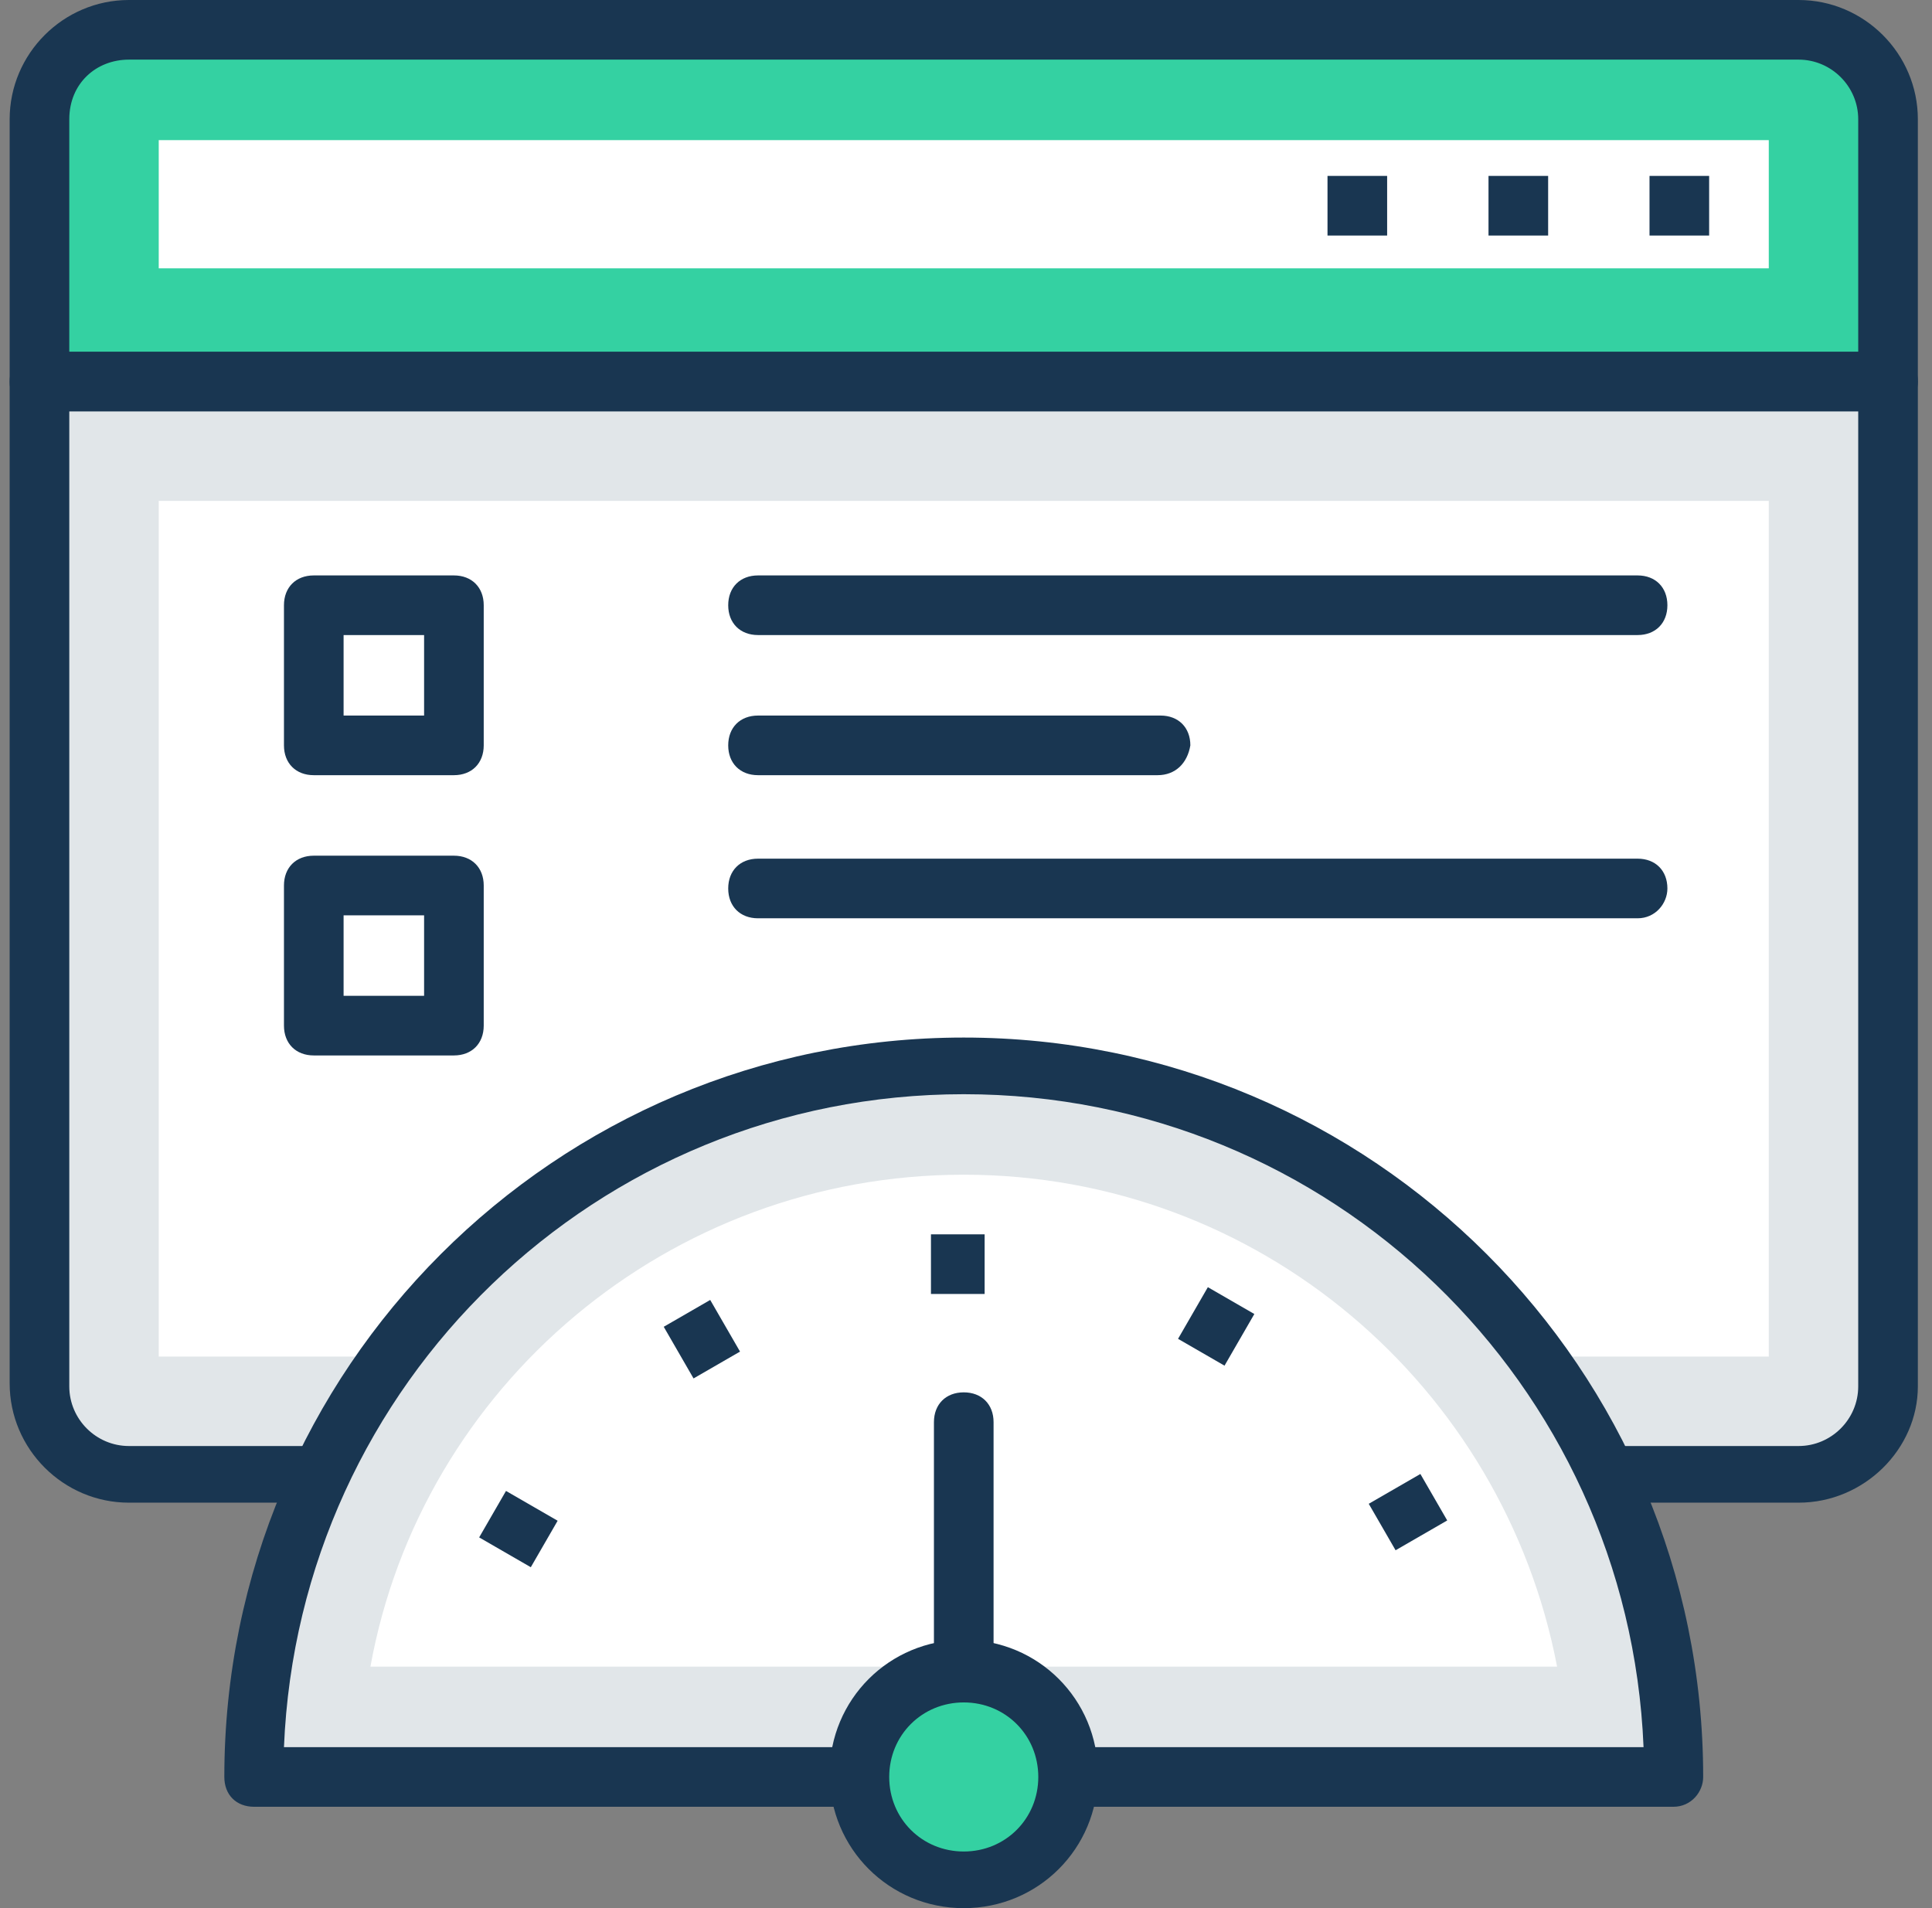 <?xml version="1.0" encoding="utf-8"?>
<!-- Generator: Adobe Illustrator 16.0.0, SVG Export Plug-In . SVG Version: 6.00 Build 0)  -->
<!DOCTYPE svg PUBLIC "-//W3C//DTD SVG 1.1//EN" "http://www.w3.org/Graphics/SVG/1.1/DTD/svg11.dtd">
<svg version="1.1" id="Capa_1" xmlns="http://www.w3.org/2000/svg" xmlns:xlink="http://www.w3.org/1999/xlink" x="0px" y="0px"
	 width="861px" height="850.391px" viewBox="137.43 0 861 850.391" enable-background="new 137.43 0 861 850.391"
	 xml:space="preserve">
<rect x="137.43" y="0" width="861" height="850.391" fill="#808080" stroke="none"/>
<path fill="#34D1A2" d="M938.976,13.288H194.884c-22.588,0-39.862,17.274-39.862,39.862V170.08h823.816V53.149
	C978.838,30.56,961.564,13.288,938.976,13.288z"/>
<path fill="#193651" d="M978.838,183.366H155.023c-7.974,0-13.288-5.315-13.288-13.288V53.149C141.735,23.918,165.653,0,194.884,0
	h744.092c29.232,0,53.148,23.918,53.148,53.149v116.929C992.126,176.722,986.81,183.366,978.838,183.366z M168.309,156.79h797.241
	V53.149c0-14.616-11.958-26.575-26.574-26.575H194.884c-14.615,0-26.574,10.63-26.574,26.575V156.79z"/>
<rect x="208.172" y="62.451" fill="#FFFFFF" width="717.517" height="57.136"/>
<path fill="#E1E6E9" d="M155.023,170.078v447.783c0,22.588,17.272,39.862,39.86,39.862h744.092
	c22.589,0,39.862-17.274,39.862-39.862V170.078H155.023z"/>
<path fill="#193651" d="M938.976,669.683H194.884c-29.232,0-53.148-23.918-53.148-53.149V170.078
	c0-7.973,5.314-13.288,13.288-13.288H978.84c7.973,0,13.287,5.315,13.287,13.288v447.783
	C992.126,645.765,968.208,669.683,938.976,669.683z M168.309,183.366v434.496c0,14.616,11.959,26.575,26.574,26.575h744.092
	c14.615,0,26.574-11.959,26.574-26.575V183.366H168.309z"/>
<rect x="208.172" y="223.227" fill="#FFFFFF" width="717.517" height="381.346"/>
<g>
	<rect x="729.036" y="78.396" fill="#193651" width="26.575" height="26.574"/>
	<rect x="800.788" y="78.396" fill="#193651" width="26.574" height="26.574"/>
	<rect x="872.54" y="78.396" fill="#193651" width="26.574" height="26.574"/>
</g>
<path fill="#E1E6E9" d="M566.929,474.357c-175.393,0-316.238,142.175-316.238,316.238h633.806
	C883.17,616.533,742.322,474.357,566.929,474.357z"/>
<path fill="#193651" d="M883.17,805.213H250.691c-7.974,0-13.288-5.314-13.288-13.288c0-182.037,147.489-329.526,329.526-329.526
	S896.456,609.89,896.456,791.927C896.456,798.568,891.141,805.213,883.17,805.213z M263.979,778.639h605.902
	c-6.645-162.105-139.519-290.993-302.952-290.993S270.622,616.533,263.979,778.639z"/>
<path fill="#FFFFFF" d="M302.512,742.762c22.589-124.9,132.874-219.241,264.419-219.241s240.501,94.341,264.418,219.241H302.512z"/>
<circle fill="#34D1A2" cx="566.929" cy="791.926" r="46.506"/>
<g>
	<path fill="#193651" d="M566.929,850.391c-33.219,0-59.793-26.575-59.793-59.793c0-33.219,26.574-59.793,59.793-59.793
		s59.793,26.574,59.793,59.793C626.722,823.815,600.148,850.391,566.929,850.391z M566.929,758.708
		c-18.603,0-33.219,14.615-33.219,33.219c0,18.603,14.616,33.218,33.219,33.218c18.604,0,33.219-14.615,33.219-33.218
		C600.148,773.323,585.533,758.708,566.929,758.708z"/>
	<path fill="#193651" d="M566.929,758.708c-7.973,0-13.288-5.314-13.288-13.288V633.806c0-7.974,5.315-13.288,13.288-13.288
		c7.974,0,13.288,5.314,13.288,13.288V745.42C580.218,752.064,574.903,758.708,566.929,758.708z"/>
</g>
<rect x="751.637" y="661.932" transform="matrix(0.866 -0.5 0.5 0.866 -234.469 472.769)" fill="#193651" width="26.573" height="23.916"/>
<g>
	
		<rect x="666.244" y="579.426" transform="matrix(0.5 -0.866 0.866 0.5 -172.478 883.921)" fill="#193651" width="26.578" height="23.918"/>
	<rect x="552.314" y="550.097" fill="#193651" width="23.918" height="26.574"/>
</g>
<rect x="438.248" y="583.62" transform="matrix(0.866 -0.5 0.5 0.866 -238.109 305.007)" fill="#193651" width="23.918" height="26.576"/>
<rect x="356.517" y="668.078" transform="matrix(0.5 -0.866 0.866 0.5 -405.843 659.868)" fill="#193651" width="23.918" height="26.574"/>
<rect x="277.265" y="269.733" fill="#FFFFFF" width="62.451" height="62.451"/>
<path fill="#193651" d="M339.717,345.471h-62.451c-7.973,0-13.288-5.314-13.288-13.288v-62.451c0-7.973,5.315-13.288,13.288-13.288
	h62.451c7.974,0,13.288,5.315,13.288,13.288v62.451C353.003,340.156,347.688,345.471,339.717,345.471z M290.553,318.896h35.875
	v-35.875h-35.875V318.896z"/>
<rect x="277.265" y="394.634" fill="#FFFFFF" width="62.451" height="62.451"/>
<g>
	<path fill="#193651" d="M339.717,470.372h-62.451c-7.973,0-13.288-5.315-13.288-13.288v-62.45c0-7.973,5.315-13.288,13.288-13.288
		h62.451c7.974,0,13.288,5.315,13.288,13.288v62.451C353.003,465.057,347.688,470.372,339.717,470.372z M290.553,443.797h35.875
		v-35.875h-35.875V443.797z"/>
	<path fill="#193651" d="M867.224,283.02H475.248c-7.974,0-13.288-5.314-13.288-13.288c0-7.973,5.314-13.288,13.288-13.288h391.976
		c7.973,0,13.288,5.314,13.288,13.288C880.511,277.705,875.196,283.02,867.224,283.02z"/>
	<path fill="#193651" d="M653.299,345.471H475.248c-7.974,0-13.288-5.314-13.288-13.288c0-7.973,5.314-13.288,13.288-13.288h179.378
		c7.974,0,13.288,5.315,13.288,13.288C666.585,340.156,661.27,345.471,653.299,345.471z"/>
	<path fill="#193651" d="M867.224,409.25H475.248c-7.974,0-13.288-5.315-13.288-13.288c0-7.974,5.314-13.288,13.288-13.288h391.976
		c7.973,0,13.288,5.314,13.288,13.288C880.511,402.607,875.196,409.25,867.224,409.25z"/>
</g>
</svg>
